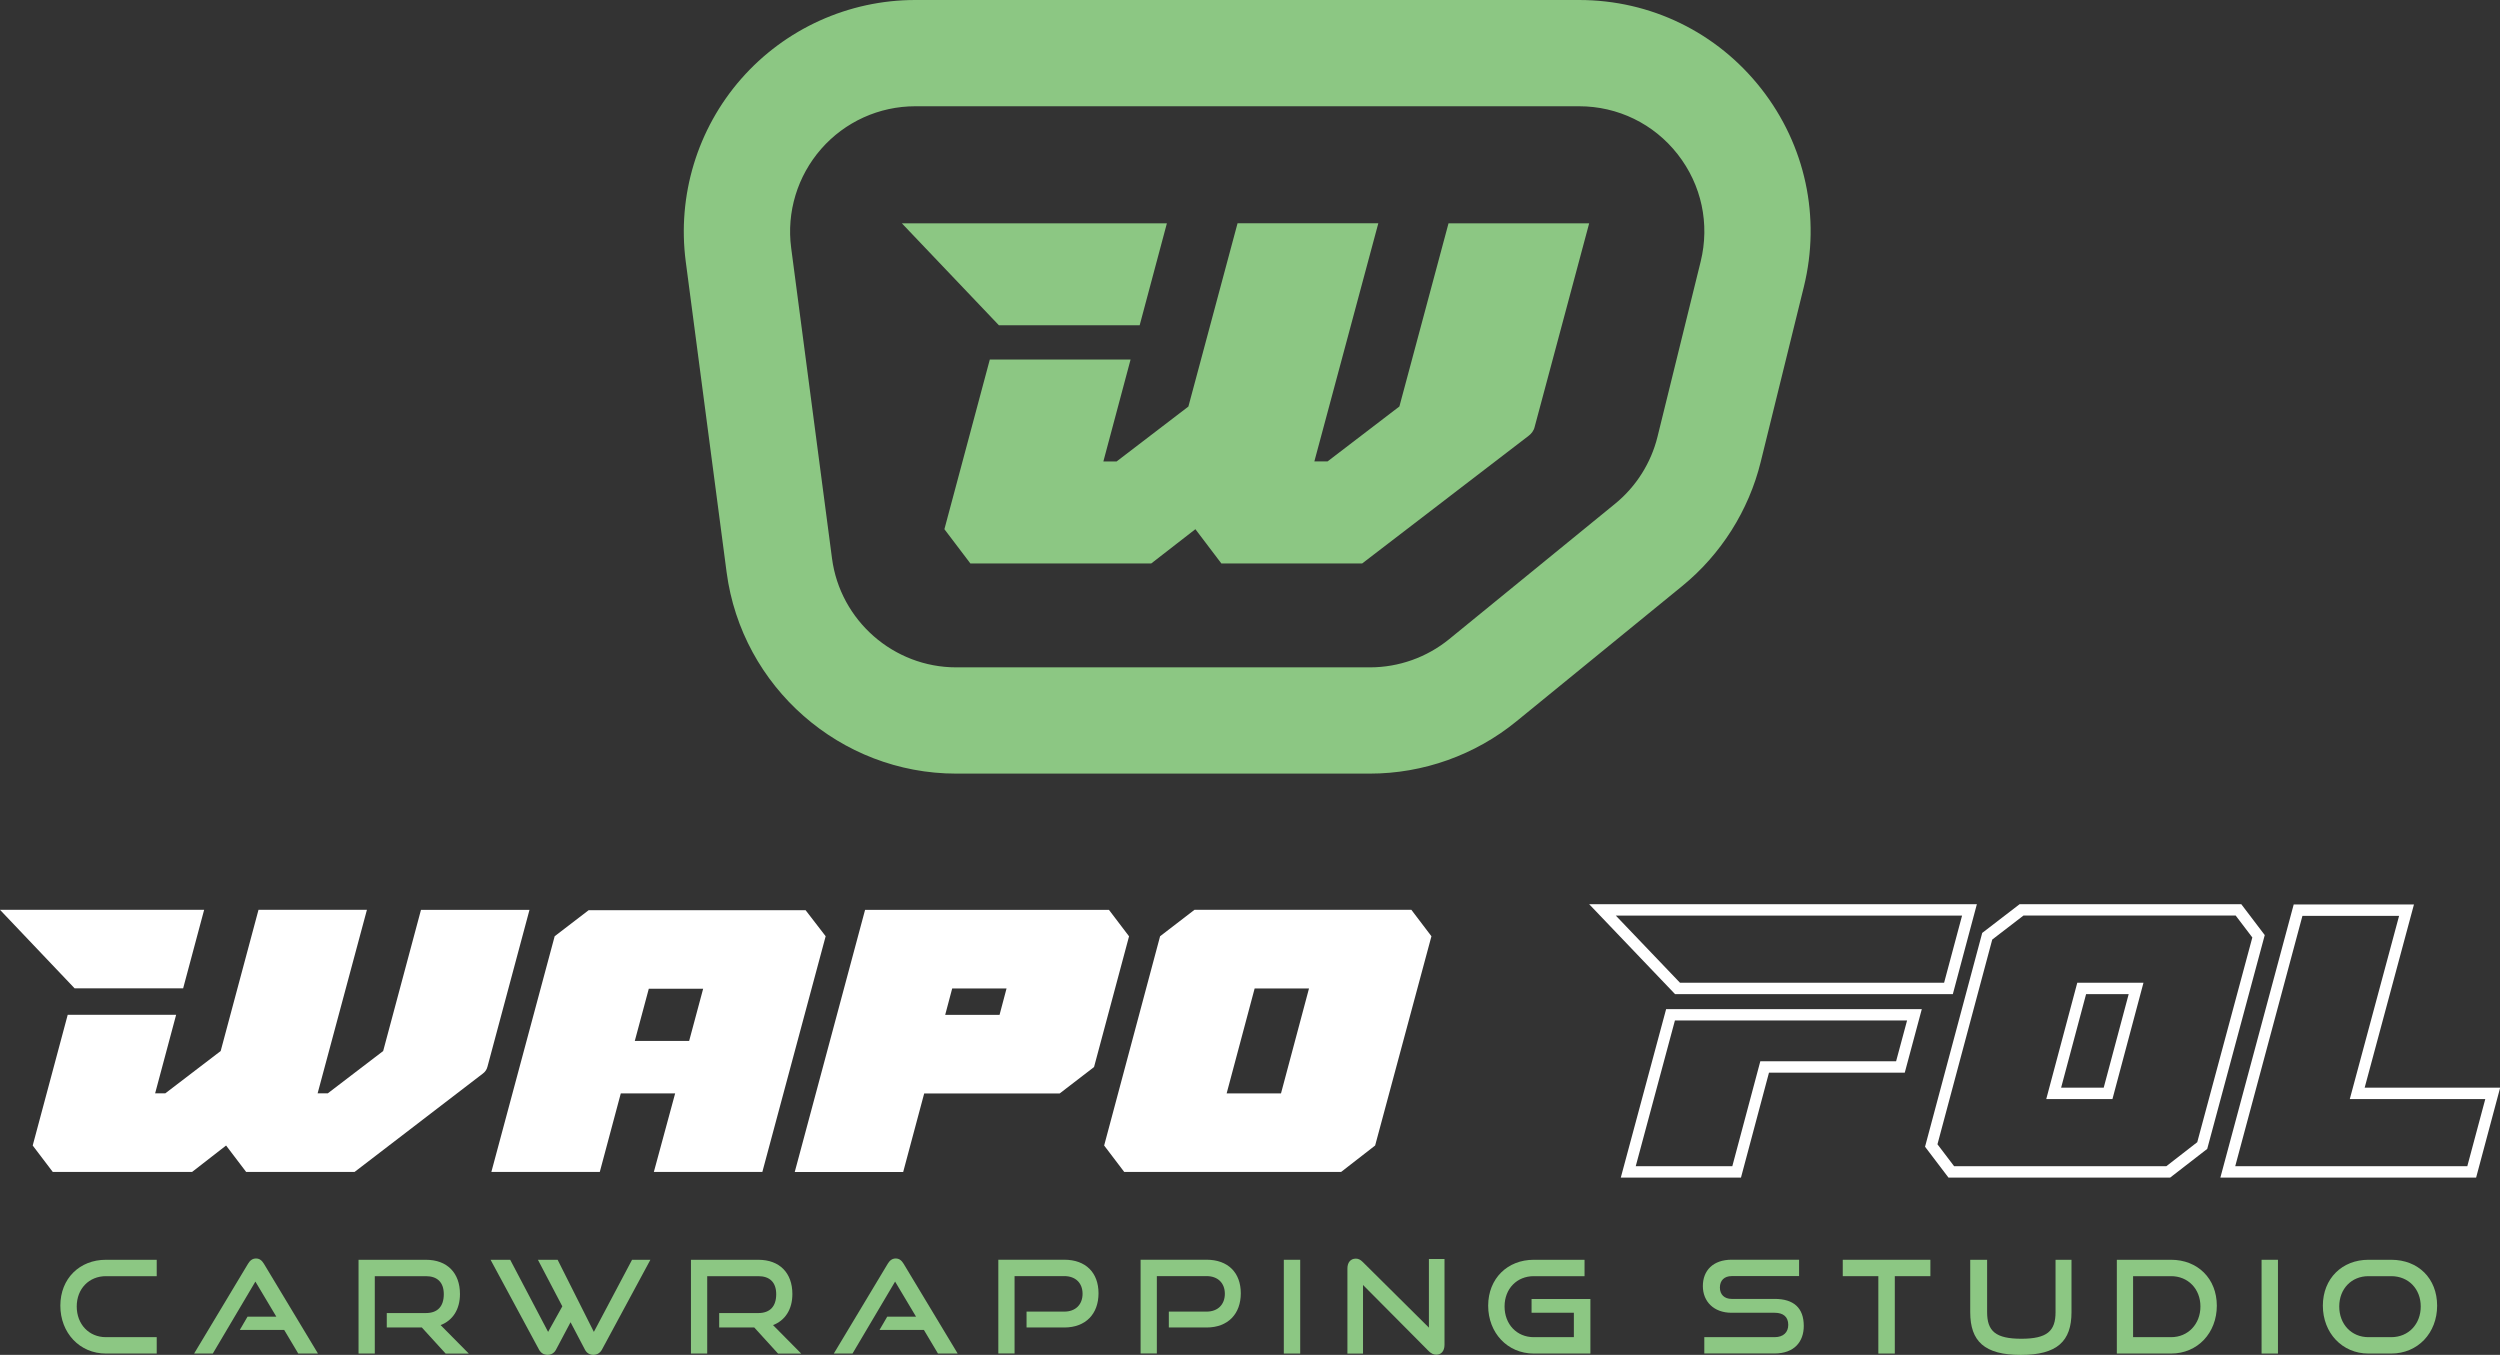 <?xml version="1.0" encoding="UTF-8"?>
<svg id="Ebene_2" data-name="Ebene 2" xmlns="http://www.w3.org/2000/svg" viewBox="0 0 346.33 187.69">
  <rect x="0" y="0" width="346.33" height="187.69" fill="#333333" stroke="none"/>
  <defs>
    <style>
      .cls-1 {
        fill: #fff;
      }

      .cls-1, .cls-2 {
        stroke-width: 0px;
      }

      .cls-2 {
        fill: #8cc783;
      }
    </style>
  </defs>
  <g id="Ebene_2-2" data-name="Ebene 2">
    <path class="cls-1" d="m10.35,136.93L0,126.04h28.28l-2.91,10.88h-15.02Zm47.98-10.88h15.02l-5.82,21.72c-.09.4-.35.75-.66.97l-17.75,13.61h-15.02l-2.78-3.66-4.71,3.66H7.31l-2.78-3.66,4.85-18.11h15.02l-2.91,10.88h1.41l7.67-5.86,5.24-19.56h15.02l-6.83,25.42h1.41l7.67-5.86,5.24-19.56Z"/>
    <path class="cls-2" d="m138.38,45.06l-13.44-14.12h36.71l-3.77,14.12h-19.5Zm62.27-14.12h19.5l-7.55,28.19c-.11.52-.46.97-.86,1.26l-23.04,17.67h-19.5l-3.6-4.75-6.12,4.75h-25.05l-3.6-4.75,6.29-23.5h19.5l-3.77,14.12h1.83l9.95-7.61,6.81-25.39h19.5l-8.86,32.99h1.83l9.95-7.61,6.81-25.39Z"/>
    <path class="cls-1" d="m90.58,162.35l2.95-10.88h-7.53l-2.91,10.88h-15.02l8.77-32.65,4.71-3.61h30.05l2.78,3.61-8.77,32.65h-15.02Zm4.89-18.15l1.94-7.23h-7.53l-1.94,7.23h7.53Z"/>
    <path class="cls-1" d="m110.1,162.35l9.74-36.3h33.79l2.78,3.66-4.85,18.11-4.76,3.66h-18.77l-2.91,10.88h-15.02Zm29.34-25.42h-7.53l-.97,3.66h7.53l.97-3.66Z"/>
    <path class="cls-1" d="m155.74,162.35l-2.78-3.66,7.75-28.99,4.76-3.66h30.05l2.78,3.66-7.8,28.99-4.71,3.66h-30.05Zm25.6-25.42h-7.53l-3.88,14.54h7.53l3.88-14.54Z"/>
    <path class="cls-1" d="m241.19,163.14h-16.66l6.28-23.34h35.42l-2.36,8.8h-18.81l-3.88,14.54Zm-14.6-1.58h13.39l3.88-14.54h18.81l1.52-5.65h-32.16l-5.43,20.19Zm43.94-23.84h-38.48l-11.9-12.46h53.71l-3.33,12.46Zm-37.8-1.58h36.59l2.49-9.3h-47.97l8.89,9.3Z"/>
    <path class="cls-1" d="m300.64,163.14h-30.71l-3.25-4.28,7.92-29.62,5.18-3.98h30.71l3.25,4.28-7.97,29.62-5.14,3.98Zm-29.93-1.58h29.39l4.29-3.33,7.63-28.36-2.31-3.04h-29.39l-4.33,3.33-7.59,28.36,2.31,3.04Zm21.93-9.3h-9.17l4.3-16.12h9.17l-4.3,16.12Zm-7.11-1.58h5.9l3.46-12.96h-5.9l-3.46,12.96Z"/>
    <path class="cls-1" d="m343.01,163.14h-35.42l10.16-37.84h16.66l-6.83,25.38h18.77l-3.33,12.46Zm-33.37-1.58h32.16l2.49-9.3h-18.77l6.83-25.38h-13.39l-9.31,34.68Z"/>
    <path class="cls-2" d="m14.67,187.51c-3.63,0-6.31-2.86-6.31-6.63s2.68-6.36,6.31-6.36h7.04v2.27h-7.04c-2.32,0-4.04,1.73-4.04,4.2s1.7,4.25,4.04,4.25h7.04v2.27h-7.04Z"/>
    <path class="cls-2" d="m41.32,187.51l-1.95-3.27h-6.15l1.07-1.84h3.99l-2.9-4.86-5.9,9.97h-2.59l7.47-12.44c.27-.45.61-.73,1.11-.73s.82.29,1.09.73l7.49,12.44h-2.73Z"/>
    <path class="cls-2" d="m61.73,187.51l-3.29-3.61h-4.86v-2h5.42c1.63,0,2.48-.93,2.48-2.61s-.93-2.5-2.48-2.5h-7.08v10.72h-2.25v-12.99h9.33c2.97,0,4.72,1.84,4.72,4.74,0,2.14-1,3.66-2.68,4.31l3.91,3.95h-3.22Z"/>
    <path class="cls-2" d="m79.04,183.17l-2.02,3.81c-.25.48-.7.71-1.16.71-.5,0-.91-.23-1.18-.71l-6.72-12.46h2.72l5.25,9.99,1.97-3.54-3.38-6.45h2.73l5.02,9.99,5.29-9.99h2.54l-6.72,12.46c-.27.48-.7.71-1.18.71s-.91-.23-1.16-.71l-2-3.81Z"/>
    <path class="cls-2" d="m107.78,187.51l-3.29-3.61h-4.86v-2h5.42c1.63,0,2.48-.93,2.48-2.61s-.93-2.5-2.48-2.5h-7.08v10.72h-2.25v-12.99h9.33c2.97,0,4.72,1.84,4.72,4.74,0,2.14-1,3.66-2.68,4.31l3.91,3.95h-3.22Z"/>
    <path class="cls-2" d="m129.94,187.51l-1.95-3.27h-6.15l1.07-1.84h3.99l-2.9-4.86-5.9,9.97h-2.59l7.47-12.44c.27-.45.61-.73,1.11-.73s.82.29,1.09.73l7.49,12.44h-2.73Z"/>
    <path class="cls-2" d="m142.21,183.9v-2.2h5.22c1.59,0,2.54-1,2.54-2.47s-.95-2.45-2.54-2.45h-6.88v10.72h-2.25v-12.99h9.13c3,0,4.75,1.81,4.75,4.65s-1.75,4.74-4.75,4.74h-5.22Z"/>
    <path class="cls-2" d="m161.92,183.9v-2.2h5.22c1.59,0,2.54-1,2.54-2.47s-.95-2.45-2.54-2.45h-6.88v10.72h-2.25v-12.99h9.13c3,0,4.75,1.81,4.75,4.65s-1.75,4.74-4.75,4.74h-5.22Z"/>
    <path class="cls-2" d="m177.85,187.51v-12.99h2.27v12.99h-2.27Z"/>
    <path class="cls-2" d="m188.82,178.01v9.51h-2.16v-11.8c0-.84.45-1.36,1.16-1.36.34,0,.63.13.96.46l9.17,9.1v-9.51h2.16v11.9c0,.86-.47,1.36-1.13,1.36-.38,0-.71-.16-1.04-.48l-9.13-9.19Z"/>
    <path class="cls-2" d="m212.47,187.51c-3.63,0-6.31-2.86-6.31-6.63s2.68-6.36,6.31-6.36h7.04v2.27h-7.04c-2.32,0-4.04,1.73-4.04,4.2s1.7,4.25,4.04,4.25h5.56v-3.38h-5.86v-1.91h8.15v7.56h-7.85Z"/>
    <path class="cls-2" d="m236.1,187.51v-2.27h9.74c1.22,0,1.89-.68,1.89-1.7,0-1.11-.68-1.68-1.89-1.68h-5.97c-2.45,0-3.97-1.55-3.97-3.7s1.41-3.65,4-3.65h9.33v2.27h-9.33c-1.04,0-1.64.61-1.64,1.59s.63,1.57,1.63,1.57h5.95c2.63,0,4.04,1.23,4.04,3.75,0,2.18-1.32,3.81-4.04,3.81h-9.74Z"/>
    <path class="cls-2" d="m260.21,187.51v-10.72h-4.93v-2.27h12.14v2.27h-4.93v10.72h-2.27Z"/>
    <path class="cls-2" d="m284.75,174.52h2.22v7.26c0,4.02-1.98,5.92-7.02,5.92s-7.01-1.89-7.01-5.92v-7.26h2.34v7.26c0,2.61,1.16,3.68,4.74,3.68s4.74-1.07,4.74-3.68v-7.26Z"/>
    <path class="cls-2" d="m293.25,187.51v-12.99h7.52c3.66,0,6.33,2.59,6.33,6.36s-2.66,6.63-6.33,6.63h-7.52Zm7.52-2.27c2.34,0,4.06-1.81,4.06-4.25s-1.72-4.2-4.06-4.2h-5.27v8.45h5.27Z"/>
    <path class="cls-2" d="m313.3,187.51v-12.99h2.27v12.99h-2.27Z"/>
    <path class="cls-2" d="m328.1,187.51c-3.63,0-6.31-2.86-6.31-6.63s2.68-6.36,6.31-6.36h3.16c3.75,0,6.36,2.59,6.36,6.36s-2.66,6.63-6.36,6.63h-3.16Zm3.16-2.27c2.4,0,4.09-1.81,4.09-4.25s-1.7-4.2-4.09-4.2h-3.16c-2.32,0-4.04,1.73-4.04,4.2s1.7,4.25,4.04,4.25h3.16Z"/>
    <path class="cls-2" d="m189.79,107.17h-57.33c-16.03,0-29.7-11.99-31.8-27.89l-5.66-43.03c-1.2-9.15,1.6-18.39,7.68-25.33,6.09-6.94,14.88-10.92,24.11-10.92h91.96c9.92,0,19.12,4.48,25.24,12.29,6.12,7.81,8.27,17.82,5.9,27.45l-5.98,24.27c-1.65,6.71-5.51,12.81-10.86,17.17l-22.99,18.76c-5.71,4.66-12.91,7.23-20.28,7.23ZM126.8,14.72c-5,0-9.75,2.15-13.04,5.91-3.29,3.76-4.81,8.75-4.16,13.7h0s5.66,43.03,5.66,43.03c1.13,8.6,8.53,15.09,17.2,15.09h57.33c3.99,0,7.88-1.39,10.97-3.91l22.99-18.76c2.9-2.36,4.98-5.66,5.87-9.29l5.98-24.27c1.28-5.21.12-10.62-3.19-14.85-3.31-4.23-8.29-6.65-13.66-6.65h-91.96Z"/>
  </g>
</svg>